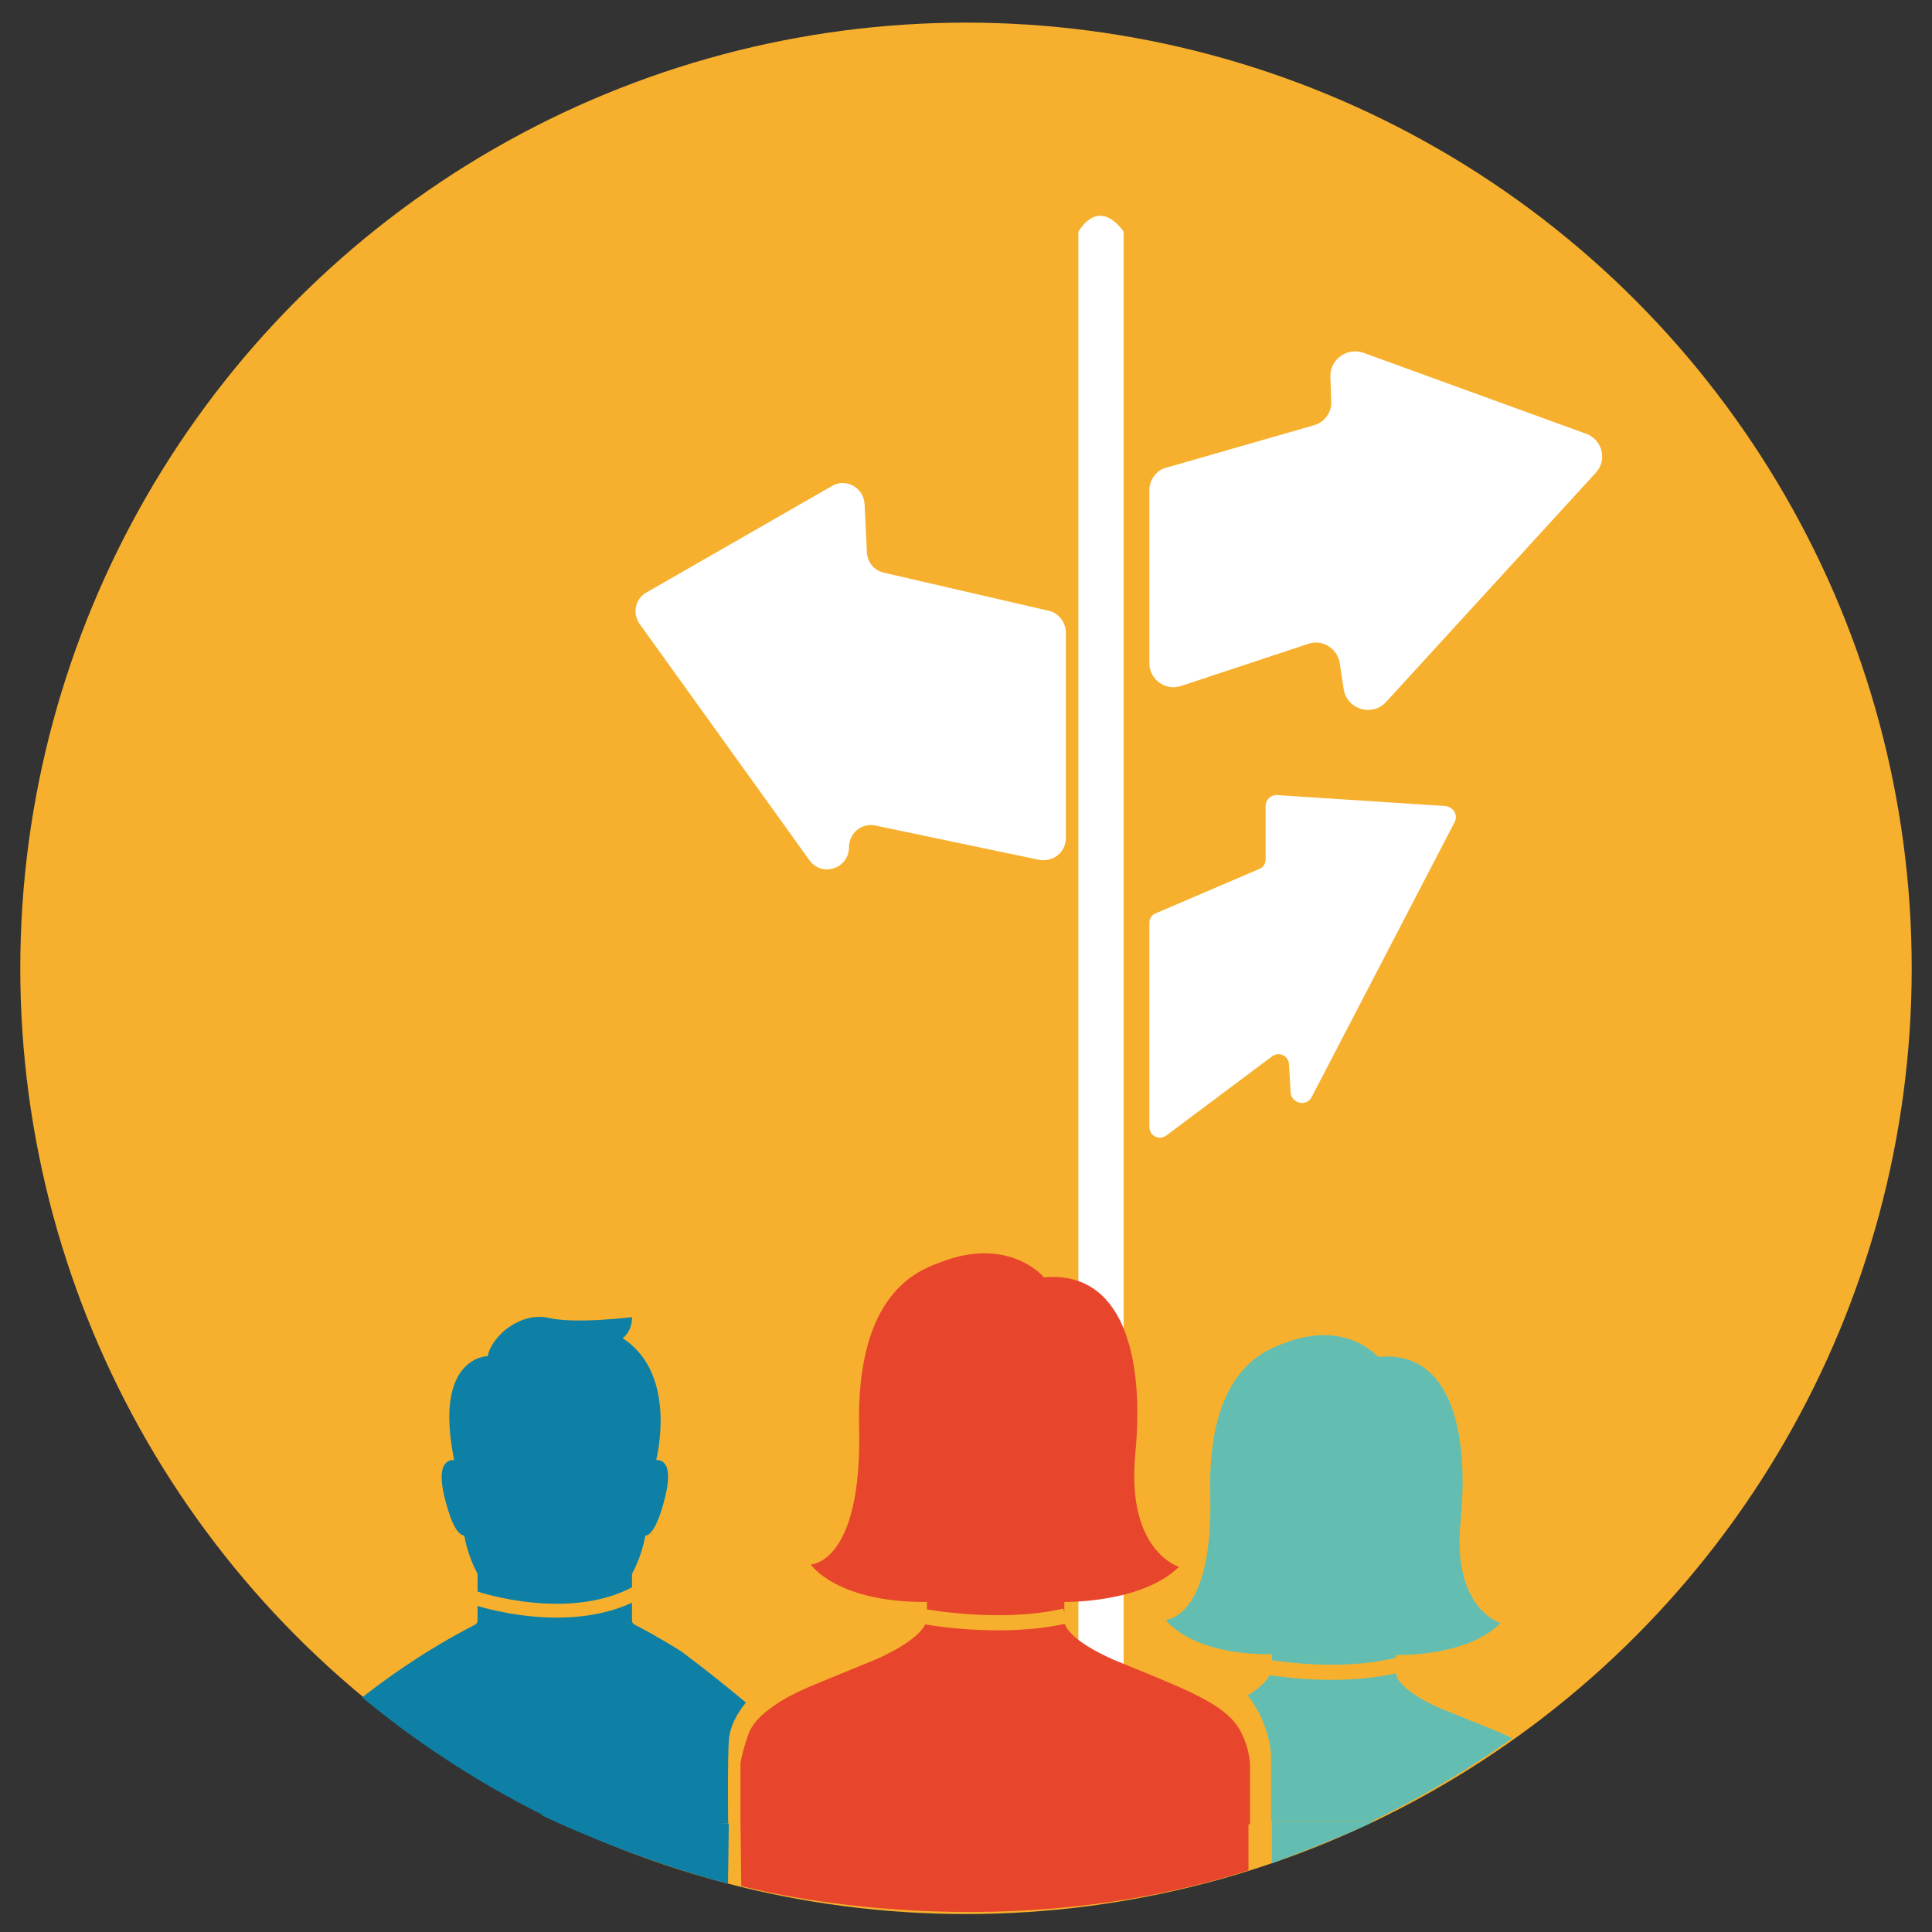 <?xml version="1.0" encoding="UTF-8"?> <!-- Generator: Adobe Illustrator 25.2.0, SVG Export Plug-In . SVG Version: 6.00 Build 0) --> <svg xmlns="http://www.w3.org/2000/svg" xmlns:xlink="http://www.w3.org/1999/xlink" version="1.1" id="Laag_1" x="0px" y="0px" viewBox="0 0 247.6 247.6" style="enable-background:new 0 0 247.6 247.6;" xml:space="preserve"><rect x="0" y="0" width="247.6" height="247.6" fill="#333333" stroke="none"/> <style type="text/css"> .st0{fill:#F6B02E;} .st1{fill:#FFFFFF;} .st2{clip-path:url(#SVGID_2_);fill:#0E80A5;} .st3{clip-path:url(#SVGID_2_);fill:none;stroke:#F6B02E;stroke-width:3.959;stroke-miterlimit:10;} .st4{clip-path:url(#SVGID_2_);fill:#E8462C;} .st5{clip-path:url(#SVGID_2_);fill:#63BEB1;} .st6{fill:#E8462C;} .st7{fill:#63BEB1;} .st8{fill:#0E80A5;} .st9{fill:none;stroke:#F6B02E;stroke-width:1.94;stroke-miterlimit:10;} .st10{fill:none;stroke:#F6B02E;stroke-width:1.77;stroke-miterlimit:10;} </style> <circle class="st0" cx="123.8" cy="124.1" r="121.2"></circle> <g> <g> <path class="st1" d="M144,215.2V29.7c0,0-2.9-4.6-5.8,0v187.4"></path> <path class="st1" d="M149.6,59.9l18.8-5.4c1.4-0.4,2.3-1.7,2.2-3.1l-0.1-3.1c-0.1-2.2,2.1-3.8,4.2-3.1l28.6,10.4 c2.1,0.8,2.7,3.4,1.2,5L177.6,90c-1.8,1.9-5,0.9-5.4-1.7l-0.5-3.3c-0.3-1.9-2.2-3.1-4-2.5l-16.3,5.4c-2,0.7-4.1-0.8-4.1-2.9V62.8 C147.3,61.5,148.2,60.2,149.6,59.9z"></path> <path class="st1" d="M136.6,81.1v26.3c0,1.8-1.6,3.1-3.4,2.8l-21-4.4c-1.8-0.4-3.4,1-3.4,2.8v0c0,2.7-3.5,3.9-5.1,1.6L82,80 c-1-1.4-0.6-3.3,0.9-4.1l23.7-13.6c1.8-1.1,4.1,0.2,4.2,2.3l0.3,6.2c0.1,1.3,0.9,2.3,2.2,2.6l21.2,4.9 C135.7,78.6,136.6,79.8,136.6,81.1z"></path> <path class="st1" d="M147.3,118.2v26.2c0,1.2,1.3,1.8,2.2,1.1l13.5-10.1c0.9-0.7,2.2-0.1,2.2,1.1l0.2,3.5c0.1,1.4,2,1.9,2.7,0.6 l18.3-35.2c0.5-0.9-0.1-2-1.2-2.1l-21.5-1.4c-0.8-0.1-1.5,0.6-1.5,1.4v6.8c0,0.6-0.3,1.1-0.9,1.3l-13.3,5.7 C147.7,117.2,147.3,117.7,147.3,118.2z"></path> </g> <path class="st1" d="M138.8,183.7c0.5,0.7,3.1,5.1,5.1,14.2c0.1,0.3,0.5,0.3,0.5,0l0.2-26c0-0.3-0.4-0.4-0.5-0.1l-5.3,11.7 C138.7,183.5,138.7,183.6,138.8,183.7z"></path> </g> <g> <defs> <circle id="SVGID_1_" cx="123.5" cy="124.4" r="120.9"></circle> </defs> <clipPath id="SVGID_2_"> <use xlink:href="#SVGID_1_" style="overflow:visible;"></use> </clipPath> <path class="st2" d="M100.2,224.2v9.5H41.3v-8.9c0-1.9,0.8-3.6,2.1-4.8c5.4-4.6,11.3-8.6,17.5-11.8c0.2-0.1,0.3-0.3,0.3-0.5v-6 c-0.8-1.5-1.4-3.2-1.7-4.9c-0.7-0.1-1.5-1-2.4-4.4c-1.2-4.5,0-5.3,1.1-5.3c-2.7-13.3,4.3-13.3,4.3-13.3c0.6-2.8,4.4-5.7,7.8-4.9 c3.5,0.8,10.7-0.1,10.7-0.1c0,1.1-0.4,2.1-1.2,2.7c6.3,4.1,4.9,13,4.3,15.6c1.1,0,2.2,0.9,1,5.3c-0.9,3.4-1.8,4.4-2.4,4.4 c-0.3,1.7-0.9,3.4-1.7,4.9v6c0,0.2,0.1,0.4,0.3,0.5c0.8,0.4,3.1,1.6,6.1,3.5c0,0,12,9,12.4,10.8"></path> <path class="st3" d="M97.7,218.8c0,0-2.1,2.1-2.3,4.2S95.3,234,95.3,234"></path> <path class="st4" d="M118.8,206.3v-1c-11.6,0.1-14.9-4.8-14.9-4.8s6.6-0.1,6.2-17.5s7.6-20.2,10.6-21.3c8.7-3.3,13.1,2,13.1,2 c10.1-0.9,12.9,10.1,11.7,22.6c-1.2,12.5,5.6,14.5,5.6,14.5c-4.8,4.7-14.7,4.5-14.7,4.5v2.1c0,0.1,0,0.1,0,0.2c0,0.2,0,0.3,0.1,0.6 c0.1,0.3,0.8,2.1,6.2,4.5c1.9,0.8,3.7,1.5,5.6,2.3c2.6,1.1,5.3,2.2,7.6,3.7c1.3,0.9,2.5,1.9,3.2,3.4c0.6,1.2,1,2.5,1.1,4v7.7H94.9 V226c0.2-1.3,0.6-2.6,1.1-4c0.7-1.5,1.9-2.5,3.2-3.4c2.4-1.7,5-2.6,7.6-3.7c1.9-0.8,3.7-1.5,5.6-2.3c5.3-2.4,6.1-4.2,6.2-4.5 c0-0.2,0.1-0.3,0.1-0.6C118.8,207.1,118.8,206.7,118.8,206.3z"></path> <path class="st5" d="M149.6,200 M176.6,173.9c0,0-4-4.8-11.9-1.8c-2.8,1-10,3.7-9.6,19.5s-5.7,16-5.7,16s3.1,4.5,13.6,4.4v1 c0,0.3,0,0.8-0.1,1.1c0,0.1,0,0.3-0.1,0.4c-0.1,0.2-0.4,1.2-2.9,2.8c0.6,0.7,1.1,1.6,1.6,2.5c0.8,1.8,1.3,3.4,1.4,5.2 c0,0.2,0,0.3,0,0.6v7.8c2.5,0,5.1,0,7.8,0c0.1,0,0.2,0,0.3,0c9.9,0,19.6,0,29.5,0c0.2-0.8,0.1-1.6,0.1-2.4c-0.1-1.2-0.6-2.4-1-3.5 c-0.6-1.3-1.7-2.2-2.9-3.1c-2.1-1.4-4.5-2.4-7-3.4c-1.8-0.7-3.4-1.4-5.2-2.1c-4.9-2.2-5.5-3.9-5.5-4.1c0-0.1-0.1-0.3-0.1-0.4 s0-0.1,0-0.2v-2.1c0,0,9.1,0.3,13.4-4.1c0,0-6.3-1.8-5.1-13.2C188.3,183.1,185.8,173,176.6,173.9z"></path> </g> <path class="st6" d="M94.9,233.4l0.1,8.3c0,0,31.4,8.7,65-2l0-6.1"></path> <path class="st7" d="M163,233.4l0,5.4c0,0,10.6-4,13.1-5.4"></path> <path class="st8" d="M93.4,233.7l-0.1,7.7c0,0-10.8-2.6-24-8.8"></path> <path class="st9" d="M118.6,207.2c0,0,9.7,1.8,17.9-0.1"></path> <path class="st10" d="M60.9,204.8c0,0,12.6,4.3,21.4-1.1"></path> <path class="st9" d="M161.5,213.5c0,0,9.4,1.9,17.6-0.1"></path> </svg> 